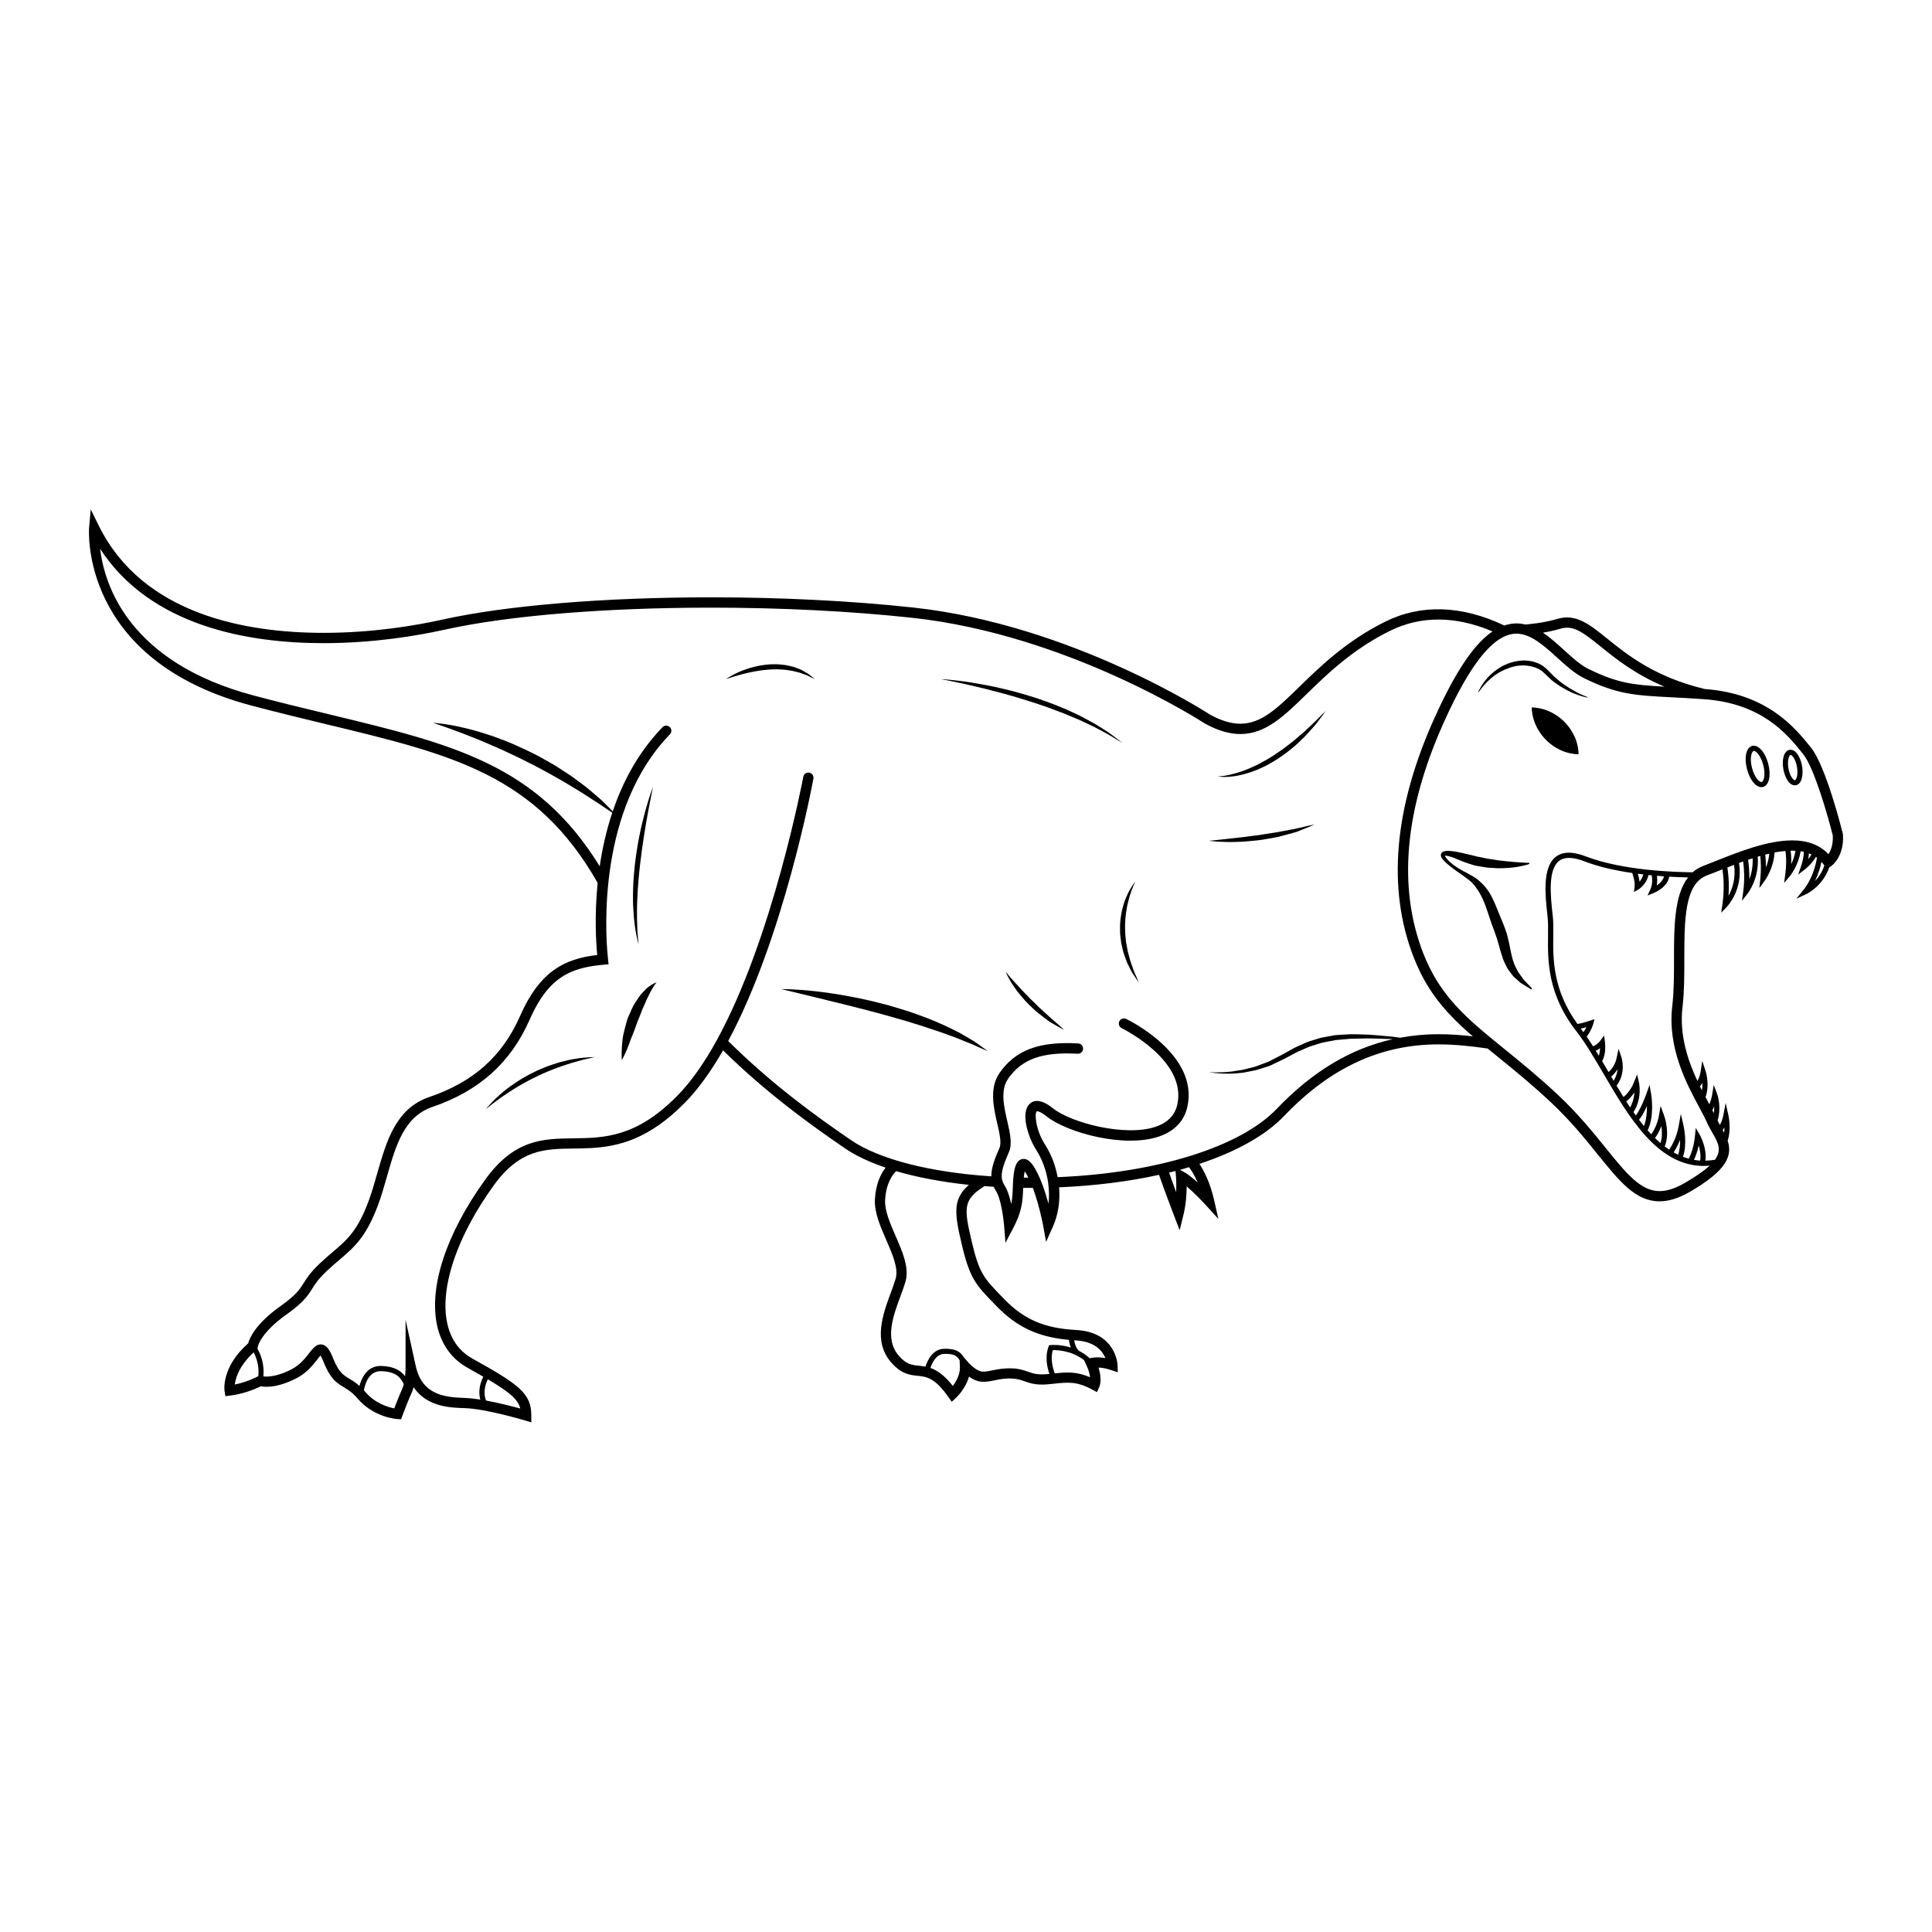 <?xml version="1.0" encoding="UTF-8"?>
<!-- Uploaded to: ICON Repo, www.iconrepo.com, Generator: ICON Repo Mixer Tools -->
<svg fill="#000000" width="800px" height="800px" version="1.1" viewBox="144 144 512 512" xmlns="http://www.w3.org/2000/svg">
 <g>
  <path d="m562.28 342.86c-0.059-0.613-0.215-1.438-0.484-2.324-0.559-1.773-1.691-3.738-3.25-5.273-1.547-1.559-3.512-2.691-5.285-3.238-0.887-0.273-1.715-0.422-2.324-0.488-0.289-0.051-0.57-0.035-0.734-0.047-0.176-0.004-0.277-0.012-0.277-0.012s0.012 0.102 0.02 0.273c0.012 0.172-0.012 0.449 0.039 0.742 0.059 0.613 0.215 1.426 0.492 2.316 0.551 1.77 1.691 3.742 3.238 5.281 1.547 1.566 3.5 2.707 5.273 3.25 0.898 0.273 1.715 0.422 2.332 0.488 0.289 0.051 0.57 0.031 0.734 0.047 0.176 0.004 0.277 0.012 0.277 0.012s-0.012-0.098-0.012-0.273c-0.008-0.184 0.012-0.465-0.039-0.754z"/>
  <path d="m608.35 341.67c-1.594 0.418-2.188 3.078-1.367 6.184 0.734 2.801 2.301 4.75 3.809 4.75 0.137 0 0.289-0.016 0.434-0.055 1.594-0.418 2.188-3.074 1.367-6.176-0.816-3.086-2.664-5.106-4.242-4.703zm2.519 9.562c-0.609 0.16-1.898-1.199-2.57-3.727-0.648-2.481-0.188-4.352 0.492-4.523 0.609 0 1.848 1.336 2.481 3.742 0.652 2.473 0.203 4.352-0.402 4.508z"/>
  <path d="m632.4 365.14-0.039-0.23c-0.188-0.73-4.438-17.855-8.453-22.812l-0.227-0.281c-3.965-4.902-11.324-14.012-27.875-15.215-13.246-3.168-20.547-9.059-25.871-13.355-4.637-3.738-8.293-6.695-13.164-5.246-3.84 1.133-7.723 1.441-8.59 1.496-0.754-0.18-1.535-0.289-2.344-0.289-1.062 0-2.106 0.203-3.168 0.559-11.305-5.375-22.094-5.723-31.594-1.004-10.273 5.106-17.105 11.77-22.609 17.121-5.894 5.758-10.168 9.91-15.754 9.91-2.438 0-5.098-0.801-8.02-2.398-0.352-0.238-36.672-23.875-78.805-28.406-16.34-1.762-34.809-2.691-53.418-2.691-28.363 0-54.305 2.144-71.152 5.891-7.234 1.605-18.582 3.523-31.578 3.523-20.762 0-47.941-4.922-59.547-28.371l-2.144-4.332-0.438 4.816c-0.031 0.348-2.644 35.047 42.953 47.137 7.152 1.895 13.793 3.496 20.219 5.043 33.262 8.012 55.293 13.324 71.602 41.969-0.891 8.918-0.402 16.152-0.109 19.109-0.156 0.02-0.312 0.047-0.469 0.066-0.387 0.051-0.77 0.102-1.145 0.156-0.145 0.016-0.289 0.051-0.43 0.074-0.383 0.066-0.762 0.125-1.133 0.203-0.215 0.051-0.422 0.105-0.641 0.152-0.293 0.074-0.59 0.133-0.871 0.211-0.172 0.039-0.332 0.102-0.508 0.145-0.316 0.098-0.645 0.18-0.953 0.293-0.117 0.035-0.227 0.082-0.344 0.121-0.363 0.125-0.727 0.25-1.074 0.398-0.16 0.07-0.316 0.141-0.473 0.215-0.301 0.125-0.605 0.262-0.902 0.406-0.09 0.047-0.176 0.105-0.266 0.145-0.359 0.188-0.715 0.379-1.059 0.586-0.039 0.031-0.074 0.055-0.117 0.082-0.395 0.242-0.785 0.5-1.164 0.77-0.25 0.176-0.5 0.383-0.742 0.574-0.168 0.137-0.336 0.262-0.5 0.395-0.336 0.293-0.672 0.609-0.996 0.926-0.07 0.07-0.141 0.121-0.207 0.188-0.691 0.695-1.359 1.473-2.012 2.312-0.09 0.121-0.188 0.23-0.277 0.352-0.211 0.277-0.406 0.586-0.609 0.883-0.16 0.227-0.324 0.449-0.484 0.691-0.324 0.504-0.641 1.039-0.957 1.586-0.031 0.051-0.066 0.102-0.09 0.145-0.691 1.219-1.359 2.562-2.004 4.035-4.699 10.699-12.352 17.543-24.082 21.531-8.883 3.027-11.367 11.723-13.766 20.137-0.707 2.469-1.43 5.019-2.309 7.402-2.934 7.926-5.672 10.258-9.473 13.496-1.066 0.91-2.172 1.855-3.394 3.004-2.562 2.41-3.531 3.949-4.383 5.316-1.047 1.664-1.949 3.098-6.133 6.074-6.555 4.66-8.156 8.41-8.543 9.844-7.195 6.367-6.293 12.461-6.246 12.711l0.211 1.301 1.305-0.168c1.441-0.188 2.777-0.492 3.945-0.848 1.941-0.57 3.422-1.25 4.152-1.613 0.367 0.07 0.891 0.125 1.543 0.137h0.02c0.051 0 0.109-0.012 0.172-0.012 0.312 0 0.66-0.02 1.031-0.059 0.105-0.012 0.211-0.031 0.328-0.039 0.211-0.031 0.418-0.059 0.637-0.102 0.141-0.031 0.293-0.059 0.438-0.102 0.301-0.059 0.609-0.137 0.938-0.227 0.277-0.07 0.562-0.156 0.863-0.258 0.188-0.059 0.383-0.125 0.574-0.195 0.301-0.105 0.605-0.238 0.922-0.363 0.18-0.07 0.359-0.137 0.539-0.227 0.508-0.227 1.039-0.473 1.586-0.766 2.301-1.219 3.805-2.934 4.914-4.328 0.16-0.195 0.312-0.395 0.453-0.578 0.266-0.332 0.59-0.754 0.848-1.043 0.039 0.082 0.098 0.156 0.152 0.266 0.172 0.309 0.395 0.785 0.68 1.484 1.02 2.559 2.012 4.004 3.012 4.977 0.223 0.215 0.441 0.402 0.664 0.578 0.223 0.176 0.449 0.332 0.676 0.484 0.332 0.227 0.676 0.434 1.02 0.641 1.094 0.66 2.227 1.34 3.637 2.992 4.246 4.988 10.246 5.41 10.504 5.422l1.008 0.07 0.352-0.953c0.012-0.031 1.176-3.18 2.133-5.371 0.105-0.227 0.207-0.453 0.301-0.66 0.211-0.465 0.387-0.984 0.523-1.527 3.531 5.254 9.812 5.441 13.543 5.551 5.547 0.156 15.801 3.211 15.898 3.238l1.758 0.527v-1.828c0-5.769-3.152-8.156-15.594-15.062-1.305-0.719-2.438-1.613-3.391-2.664-1.586-1.758-2.684-3.965-3.273-6.606-0.395-1.754-0.551-3.656-0.48-5.68 0.246-7.426 3.508-16.496 9.301-25.785 1.055-1.684 2.191-3.375 3.41-5.074 6.961-9.684 13.551-9.766 21.191-9.859 1.566-0.023 3.164-0.047 4.82-0.137 7.148-0.434 15.176-2.316 24.668-11.957 0.414-0.414 0.82-0.852 1.223-1.293 0.07-0.082 0.141-0.156 0.211-0.238 0.363-0.402 0.719-0.816 1.078-1.238 0.039-0.051 0.086-0.102 0.125-0.145 2.676-3.203 5.184-6.938 7.523-11.023 11.504 11.332 23.32 19.844 32.43 26.051 2.801 1.91 6.41 3.594 10.645 5.031-1.199 1.559-2.613 4.246-2.828 8.434-0.176 3.449 1.449 7.18 3.023 10.781 1.605 3.68 3.258 7.488 2.488 10.172-0.328 1.133-0.797 2.41-1.293 3.758-2.121 5.734-4.758 12.867 0.066 18.449 2.711 3.141 5.019 3.375 7.055 3.582 2.316 0.238 4.504 0.465 8.121 5.606l0.906 1.27 1.145-1.055c0.133-0.125 2.516-2.371 3.426-5.606 0.977 0.691 2.215 1.32 3.527 1.359 1.168 0.051 2.191-0.156 3.273-0.383 1.32-0.277 2.684-0.559 4.644-0.465 1.395 0.07 2.273 0.363 3.285 0.719 1.426 0.504 3.047 1.074 6.031 0.816 0.711-0.059 1.359-0.137 1.988-0.195 3.512-0.363 5.824-0.609 9.879 1.566l1.27 0.691 0.609-1.32c0.105-0.215 0.848-1.996-0.188-5.184 0.797 0.02 1.898 0.168 3.254 0.629l1.859 0.621-0.059-1.969c-0.012-0.082-0.422-8.664-10.922-9.238-8.504-0.457-13.895-2.785-19.215-8.281l-0.629-0.656c-4.648-4.793-5.906-6.082-7.891-14.535-2.074-8.871-2.332-11.023 3.379-14.66 0.812 0.059 1.629 0.121 2.445 0.172 0.156 0.352 0.352 0.715 0.578 1.062 1.328 1.996 2.016 7.231 2.168 9.074l0.383 4.715 2.188-4.191c0.422-0.801 0.766-1.562 1.074-2.312 0.898-2.238 1.289-4.383 1.387-7.168v-0.004c0.012-0.316 0.02-0.586 0.039-0.883 0.66 0.012 1.328 0.012 1.988 0.012h0.57c0.02 0.047 0.039 0.098 0.059 0.125 0.07 0.191 0.137 0.379 0.207 0.57 0.051 0.152 0.105 0.309 0.145 0.469 0.07 0.172 0.125 0.348 0.188 0.535 0.07 0.207 0.137 0.406 0.195 0.609 0.082 0.242 0.156 0.48 0.215 0.715 0.07 0.207 0.125 0.402 0.188 0.598 0.039 0.145 0.09 0.297 0.125 0.438 0.051 0.195 0.105 0.395 0.156 0.586 0.039 0.125 0.07 0.258 0.105 0.383 0.07 0.246 0.125 0.488 0.188 0.727 0.02 0.059 0.031 0.117 0.051 0.172 0.082 0.301 0.145 0.594 0.215 0.871 0.012 0.066 0.031 0.121 0.039 0.191 0.059 0.215 0.105 0.434 0.145 0.629 0.02 0.066 0.031 0.125 0.051 0.191 0.051 0.207 0.102 0.402 0.137 0.586 0 0.031 0.012 0.066 0.012 0.098 0.102 0.441 0.168 0.797 0.227 1.055v0.023c0.051 0.246 0.082 0.395 0.082 0.402l0.785 4.316 1.797-4.012c1.387-3.09 1.949-6.672 1.652-10.438 9.547-0.402 18.449-1.547 26.48-3.305 1.477 4.266 3.879 10.543 3.906 10.605l1.559 4.074 1.043-4.238c0.641-2.648 0.805-5.402 0.816-7.375 1.891 1.594 4.027 3.809 4.922 4.785l3.481 3.824-1.145-5.043c-1.094-4.762-2.734-7.828-3.883-9.539 9.77-3.223 17.551-7.547 22.516-12.75 12.152-12.727 25.512-18.914 40.844-18.914 4.656 0 8.828 0.508 13.02 1.094 0.855 0.699 1.715 1.391 2.609 2.121 4.172 3.379 8.898 7.211 14.02 12 5.215 4.875 9.125 9.691 12.555 13.957 5.836 7.211 10.047 12.418 16.375 12.418 2.5 0 5.164-0.848 8.156-2.586 9.766-5.688 11.191-9.551 9.898-13.477 1.004-3.027 0.238-6.602 0.195-6.766l-0.719-3.231-0.621 3.25c-0.215 1.152-0.578 1.984-0.926 2.57-0.207-0.383-0.414-0.766-0.598-1.152 1.113-3.707-0.07-6.914-0.117-7.07l-0.906-2.383-0.402 2.516c-0.168 1.012-0.465 1.906-0.746 2.625-0.082-0.145-0.156-0.293-0.238-0.441-0.258-0.48-0.523-0.969-0.785-1.484 1.18-3.199 0.082-6.699 0.02-6.863l-0.887-2.734-0.434 2.84c-0.168 1.078-0.504 1.895-0.848 2.492-2.551-5.457-4.832-12.234-3.945-19.637 0.473-3.949 0.473-8.379 0.473-12.656 0.012-10.23 0.02-19.902 5.934-22.148 1.023-0.395 2.137-0.832 3.293-1.293 0.289-0.117 0.59-0.238 0.887-0.348 0.266 1.84 0.57 5.266-0.031 9.402l-0.309 2.09 1.465-1.516c0.188-0.195 4.43-4.66 3.25-11.668 0.363-0.137 0.73-0.273 1.102-0.402 0.227 1.648 0.473 4.551 0.031 7.914l-0.344 2.516 1.559-2c0.137-0.172 3.059-4.027 2.621-9.691 0.215-0.066 0.441-0.125 0.672-0.191 0.137 1.344 0.266 3.512 0.02 6l-0.258 2.508 1.484-2.047c0.105-0.145 2.352-3.316 2.527-7.391 0.992-0.188 1.949-0.309 2.891-0.387 0.188 1.148 0.344 3.16-0.039 6.168l-0.309 2.309 1.496-1.785c0.105-0.125 2.293-2.797 2.871-6.625 0.297 0.047 0.578 0.102 0.867 0.16-0.039 0.91-0.207 2.266-0.766 3.871l-0.746 2.16 1.809-1.402c0.102-0.07 1.879-1.484 2.891-3.281 0.102 0.066 0.195 0.137 0.289 0.207-0.309 1.848-1.211 5.602-3.621 8.574l-1.848 2.293 2.676-1.246c0.176-0.09 4.309-2.074 6.031-7.031l0.492-0.336c0.137-0.086 3.535-2.488 3.152-8.422zm-74.863-54.527c3.367-0.996 5.844 0.84 10.688 4.75 4.004 3.246 9.105 7.336 16.879 10.609-8.363-0.457-12.438-0.922-20.133-4.691-2.125-1.039-4.242-2.961-6.484-5.004-1.809-1.648-3.652-3.309-5.598-4.613 1.418-0.234 3.023-0.566 4.648-1.051zm-345.07 198.06-0.172 0.102s-0.047 0.02-0.121 0.07c-0.555 0.289-2.883 1.438-5.941 2.066 0.086-0.699 0.281-1.633 0.734-2.727 0.504-1.219 1.336-2.656 2.672-4.172 0.039-0.051 0.082-0.102 0.121-0.145 0.43-0.484 0.922-0.973 1.461-1.477 0.676 1.273 1.523 3.508 1.246 6.281zm28.387 4.242c-0.141-0.168-0.281-0.316-0.418-0.473 0.328-1.789 1.344-5.066 4.41-5.066h0.102c3.777 0.09 5.152 1.477 6.055 3.438-0.109 0.453-0.238 0.875-0.398 1.219-0.227 0.492-0.473 1.074-0.719 1.664-0.527 1.27-1.059 2.637-1.406 3.543-1.66-0.332-5.07-1.332-7.625-4.324zm41.023 4.356c-2.117-0.57-5.652-1.484-9.078-2.117-0.418-1.113-0.754-3.098 0.473-5.629 5.957 3.523 8.027 5.391 8.605 7.746zm114.63-5.988c-2.301-2.922-4.223-4.16-5.934-4.762 0.488-1.465 1.578-3.699 3.68-3.719 2.383-0.07 3.34 0.414 4.062 1.703l0.07 1.684c0.086 2.07-1.012 3.949-1.879 5.094zm27.008-3.316c-0.516-1.375-1.188-3.848-0.516-6.172 1.25-0.02 5.019 0.117 8.289 2.664l0.641 1.387c0.621 1.328 0.875 2.371 0.945 3.141-3.652-1.562-6.25-1.355-9.359-1.02zm13.434-4.055c-2.371-0.422-3.809-0.059-4.141 0.051-0.926-0.828-1.891-1.465-2.836-1.961-0.828-0.715-1.16-1.863-1.301-2.816 0.145 0.016 0.277 0.023 0.414 0.031 5.117 0.285 7.098 2.836 7.863 4.695zm-38.105-30.27c2.156 9.195 3.773 10.863 8.586 15.82l0.629 0.648c5.391 5.57 11.059 8.242 19.227 8.973 0.07 0.613 0.207 1.328 0.492 2.031-2.84-0.891-5.184-0.676-5.336-0.66l-0.434 0.051-0.137 0.395c-0.992 2.676-0.352 5.5 0.238 7.203-0.266 0.02-0.516 0.051-0.797 0.07-2.402 0.195-3.562-0.195-4.902-0.66-1.062-0.371-2.262-0.797-4.074-0.875-2.293-0.102-3.965 0.246-5.316 0.516-0.953 0.195-1.797 0.371-2.625 0.344-1.379-0.059-3.125-1.691-3.629-2.262l-1.387-1.582c-0.312-0.523-0.676-0.945-1.129-1.281l-0.039-0.039 0.004 0.012c-0.875-0.625-2.082-0.938-3.984-0.902-2.992 0.035-4.402 2.949-4.988 4.727-0.625-0.117-1.219-0.188-1.793-0.246-1.824-0.188-3.266-0.332-5.262-2.644-3.773-4.363-1.543-10.398 0.422-15.723 0.52-1.395 1.004-2.715 1.359-3.949 1.047-3.629-0.812-7.883-2.609-12.012-1.445-3.316-2.938-6.746-2.797-9.551 0.23-4.574 2.07-6.852 2.926-7.68 5.594 1.648 12.117 2.875 19.281 3.637-4.367 3.805-3.812 7.59-1.926 15.641zm16.465-17.555c0.082-0.684 0.156-1.27 0.258-1.676 0.105 0.16 0.238 0.367 0.395 0.625 0.188 0.332 0.371 0.695 0.559 1.062-0.402 0-0.809-0.004-1.211-0.012zm40.387 3.856c-0.629-1.703-1.32-3.578-1.867-5.195 0.559-0.133 1.133-0.277 1.691-0.422l0.125 1.508c0 0.027 0.156 1.781 0.051 4.109zm5.707-2.559c-1.281-1.16-2.637-2.266-3.75-2.863l-0.918-0.504c0.805-0.223 1.582-0.457 2.363-0.695 0.531 0.691 1.418 2 2.305 4.062zm72.934-38.738c-2.902-0.328-5.934-0.574-9.133-0.574-3.481 0-6.856 0.328-10.156 0.934-0.145-0.016-0.277-0.039-0.434-0.059-1.082-0.168-2.312-0.316-3.652-0.406-1.352-0.105-2.797-0.262-4.336-0.352-1.547-0.031-3.18-0.125-4.871-0.102-0.848 0.051-1.715 0.105-2.59 0.156-0.441 0.031-0.875 0.059-1.32 0.086l-1.328 0.238c-0.875 0.168-1.785 0.301-2.664 0.508-0.867 0.277-1.742 0.539-2.621 0.812-0.887 0.238-1.684 0.707-2.539 1.047-0.828 0.367-1.672 0.73-2.418 1.176-1.535 0.848-3.066 1.727-4.535 2.434-0.746 0.344-1.426 0.805-2.188 1.047-0.746 0.281-1.465 0.551-2.176 0.816-0.711 0.309-1.426 0.441-2.125 0.625-0.691 0.168-1.359 0.352-2.004 0.492-0.648 0.102-1.281 0.191-1.879 0.289-0.598 0.121-1.168 0.191-1.703 0.223-1.082 0.105-2.035 0.168-2.816 0.145-1.566 0.035-2.449-0.07-2.449-0.07s0.207 0.055 0.629 0.121c0.422 0.055 1.023 0.176 1.809 0.211 0.785 0.086 1.742 0.102 2.84 0.09 1.102 0.051 2.332-0.145 3.688-0.25 0.672-0.105 1.359-0.266 2.074-0.398 0.719-0.152 1.477-0.258 2.211-0.523 0.746-0.238 1.516-0.48 2.293-0.73 0.805-0.203 1.516-0.676 2.312-1.008 1.566-0.73 3.066-1.5 4.625-2.359 0.766-0.449 1.566-0.77 2.371-1.117 0.805-0.316 1.566-0.762 2.418-0.977l2.508-0.789c0.836-0.211 1.691-0.336 2.551-0.508l1.27-0.242c0.414-0.039 0.848-0.082 1.27-0.117 0.848-0.07 1.684-0.145 2.508-0.223 1.672-0.035 3.273-0.074 4.801-0.105 1.535 0.012 2.984 0.086 4.316 0.121 0.785 0.016 1.527 0.047 2.231 0.082-11.199 2.488-21.332 8.586-30.758 18.453-9.684 10.148-31.871 17.043-58.086 18.117-0.559-3.062-1.672-6.039-3.316-8.59-2.527-3.906-2.863-8.398-2.207-8.867 0.012 0 0.68-0.176 2.59 1.344 5.391 4.316 20.676 8.531 29.93 5.301 3.984-1.391 6.535-4.082 7.371-7.758 3.168-13.863-15.402-22.98-16.199-23.363-0.672-0.328-1.484-0.039-1.82 0.641-0.324 0.68-0.039 1.496 0.648 1.82 0.168 0.086 17.398 8.531 14.711 20.285-0.629 2.766-2.519 4.715-5.606 5.793-8.031 2.801-22.504-0.977-27.336-4.848-3.285-2.629-5.141-2.125-6.121-1.238-2.539 2.293-0.578 8.77 1.742 12.363 1.387 2.144 2.519 5.031 3.043 8.184l0.059 0.453c0.012 0.09 0.02 0.176 0.031 0.262 0.102 0.785 0.156 1.566 0.176 2.332 0.012 0.117 0.012 0.246 0.012 0.371 0 0.367 0 0.734-0.02 1.102-0.012 0.207-0.02 0.422-0.039 0.637-0.031 0.273-0.039 0.539-0.07 0.812-0.258-0.934-0.551-1.93-0.875-2.938-0.012-0.02-0.012-0.039-0.02-0.055-0.332-1.047-0.711-2.102-1.133-3.125l-0.316-0.777h-0.012c-0.383-0.863-0.785-1.684-1.219-2.43-0.465-0.797-1.703-2.922-3.465-2.481-1.395 0.352-1.988 1.898-2.273 4.867v-0.008l-0.082 1.301c0 0.121-0.012 0.242-0.02 0.363v0.105c-0.039 0.629-0.059 1.254-0.082 1.797-0.051 1.34-0.176 2.469-0.371 3.488-0.402-1.855-0.992-3.773-1.82-5.023-0.125-0.188-0.227-0.398-0.316-0.598-0.09-0.191-0.156-0.395-0.215-0.625l-0.121-0.43c-0.289-1.738 0.441-3.883 1.848-7.098 0.961-2.18 0.289-5.117-0.434-8.223-0.887-3.859-1.891-8.227 0.246-11.262 3.672-5.211 9.004-7.098 18.418-6.59 0.73 0.047 1.395-0.527 1.426-1.285 0.051-0.75-0.523-1.395-1.281-1.441-10.352-0.59-16.57 1.734-20.801 7.742-2.836 4.035-1.633 9.25-0.672 13.445 0.621 2.648 1.188 5.148 0.598 6.508-1.219 2.769-2.188 5.231-2.156 7.523-16.27-1.066-29.75-4.527-37.152-9.578-9.148-6.238-21.07-14.852-32.586-26.293 14.637-27.223 22.203-67.434 22.586-69.52 0.137-0.734-0.352-1.449-1.098-1.594-0.746-0.137-1.449 0.352-1.582 1.098-0.102 0.516-8.07 42.91-23.039 70.008-0.324 0.59-0.645 1.164-0.973 1.727-0.105 0.188-0.215 0.371-0.328 0.559-0.297 0.504-0.59 0.992-0.887 1.477-0.102 0.16-0.203 0.316-0.301 0.488-0.801 1.285-1.605 2.504-2.418 3.664-0.059 0.082-0.121 0.172-0.188 0.258-0.828 1.16-1.664 2.258-2.492 3.269-0.082 0.102-0.156 0.188-0.23 0.273-0.332 0.402-0.664 0.797-1.004 1.168-0.105 0.117-0.207 0.23-0.312 0.344-0.406 0.457-0.816 0.891-1.223 1.309-10.891 11.055-19.371 11.168-27.574 11.27-8.02 0.105-15.602 0.203-23.371 11.004-10.344 14.379-14.965 28.492-12.676 38.723 1.109 4.938 3.875 8.762 8.004 11.055 1.57 0.875 2.957 1.664 4.207 2.383-1.258 2.519-1.176 4.637-0.797 6.062-1.461-0.227-2.856-0.383-4.074-0.422-5.688-0.168-11.375-0.953-13.027-8.484l-2.699-12.254v12.543c0 0.402-0.02 1.082-0.086 1.859-0.02 0.188-0.039 0.383-0.059 0.578-1.129-1.516-2.949-2.637-6.375-2.727-3.387-0.051-5.039 2.766-5.699 5.297-1.039-0.926-1.949-1.477-2.731-1.949-1.605-0.973-2.769-1.672-4.242-5.356-0.402-1.004-0.84-1.988-1.414-2.684-0.098-0.105-0.18-0.23-0.281-0.316-0.039-0.047-0.09-0.074-0.137-0.109-0.098-0.086-0.195-0.172-0.297-0.238-0.066-0.039-0.125-0.07-0.195-0.102-0.098-0.051-0.188-0.098-0.289-0.133-0.074-0.02-0.152-0.035-0.227-0.059-0.055-0.012-0.105-0.031-0.168-0.047-0.059-0.004-0.117 0-0.172 0-0.039-0.004-0.074-0.016-0.117-0.016-0.031 0-0.066 0.004-0.102 0.012-0.086 0-0.172 0.012-0.25 0.023-0.07 0.012-0.141 0.023-0.211 0.051-0.07 0.016-0.141 0.035-0.211 0.066-0.09 0.035-0.172 0.082-0.25 0.117-0.047 0.023-0.09 0.051-0.141 0.082-0.105 0.066-0.211 0.137-0.312 0.223-0.02 0.016-0.047 0.031-0.07 0.055-0.121 0.102-0.242 0.207-0.363 0.324 0 0-0.004 0.016-0.012 0.016-0.383 0.387-0.746 0.848-1.152 1.367-0.789 1.023-1.727 2.223-3.043 3.238-0.438 0.332-0.918 0.648-1.445 0.938-0.363 0.188-0.711 0.352-1.047 0.523-0.137 0.059-0.277 0.117-0.418 0.176-0.18 0.09-0.363 0.168-0.539 0.238-0.172 0.07-0.332 0.137-0.5 0.195-0.121 0.039-0.242 0.09-0.359 0.125-0.188 0.07-0.371 0.125-0.551 0.176-0.059 0.031-0.109 0.039-0.172 0.059-0.938 0.277-1.734 0.422-2.379 0.484h-0.012c-0.168 0.02-0.316 0.031-0.465 0.031h-0.02c-0.141 0.012-0.277 0.012-0.398 0.012-0.137 0-0.266-0.012-0.383-0.012-0.055-0.012-0.105-0.012-0.16-0.012-0.086-0.012-0.16-0.031-0.23-0.031 0.332-3.336-0.766-5.934-1.559-7.324l0.004-0.004 0.082-0.504c0-0.035 0.621-3.606 7.531-8.52 4.625-3.293 5.715-5.023 6.863-6.856 0.805-1.281 1.637-2.606 3.941-4.769 1.176-1.109 2.254-2.019 3.293-2.91 3.961-3.375 7.09-6.031 10.27-14.625 0.918-2.481 1.656-5.078 2.371-7.594 2.309-8.098 4.492-15.738 12.02-18.309 12.34-4.195 20.742-11.73 25.703-23.02 0.926-2.109 1.891-3.918 2.883-5.473 4.332-6.699 9.473-8.52 16.68-9.176l0.352-0.035 1.062-0.102-0.152-1.129v-0.277c0-0.012-0.02-0.145-0.047-0.363 0-0.031-0.004-0.051-0.004-0.086-0.004-0.051-0.016-0.121-0.02-0.18-0.012-0.121-0.023-0.246-0.039-0.414v-0.012c-0.594-6.231-2.629-38.742 16.5-58.461 0.523-0.543 0.516-1.41-0.023-1.93-0.543-0.523-1.406-0.516-1.93 0.031-6.402 6.606-10.543 14.453-13.199 22.305-0.172-0.18-0.344-0.359-0.551-0.57-0.539-0.535-1.195-1.188-1.941-1.934-0.754-0.746-1.676-1.508-2.672-2.348-0.992-0.852-2.066-1.777-3.289-2.637-1.215-0.871-2.438-1.883-3.836-2.731-1.387-0.855-2.754-1.863-4.273-2.672-1.5-0.828-2.992-1.734-4.566-2.488-1.566-0.77-3.133-1.531-4.711-2.203-1.559-0.727-3.148-1.289-4.676-1.875-1.523-0.598-3.043-1.031-4.465-1.496-1.441-0.414-2.793-0.816-4.07-1.094-5.074-1.254-8.566-1.414-8.566-1.414s3.305 1.062 8.105 2.906c1.203 0.438 2.481 1.008 3.856 1.523 1.352 0.578 2.785 1.16 4.246 1.809 1.473 0.637 2.969 1.324 4.484 2.039 1.531 0.684 3.047 1.457 4.566 2.238 1.547 0.719 3.019 1.57 4.504 2.352s2.902 1.629 4.297 2.41c1.402 0.777 2.684 1.637 3.961 2.371 1.266 0.75 2.418 1.516 3.5 2.215 1.066 0.711 2.098 1.305 2.953 1.91 0.867 0.59 1.621 1.102 2.242 1.531 0.293 0.195 0.543 0.367 0.781 0.52-1.605 4.832-2.66 9.656-3.324 14.184-16.68-26.984-38.758-32.32-71.504-40.211-6.41-1.543-13.035-3.141-20.164-5.027-33.035-8.762-39.559-29.137-40.738-38.898 13.348 20.523 39.18 25.02 59.219 25.016 13.246 0 24.801-1.953 32.168-3.586 16.668-3.703 42.387-5.824 70.562-5.824 18.512 0 36.879 0.922 53.121 2.672 41.449 4.453 77.25 27.738 77.688 28.027 3.426 1.879 6.516 2.793 9.426 2.793 6.699 0 11.543-4.715 17.664-10.688 5.359-5.219 12.027-11.719 21.926-16.629 8.207-4.074 17.418-4.035 27.234 0.125-4.488 3.047-8.992 9.457-13.887 19.723-0.082 0.172-0.156 0.336-0.238 0.508-0.441 0.934-0.887 1.883-1.328 2.871-10.664 23.723-12.504 44.969-5.492 63.113 0.266 0.68 0.539 1.34 0.816 1.984 0.125 0.277 0.246 0.543 0.371 0.812 0.145 0.332 0.309 0.664 0.453 0.988 0.176 0.352 0.344 0.707 0.527 1.055 0.082 0.156 0.168 0.316 0.246 0.469 3.129 5.926 7.094 10.273 11.926 14.574 0.102 0.082 0.195 0.168 0.297 0.258 0.324 0.293 0.66 0.578 0.992 0.871 0.055 0.012 0.094 0.047 0.125 0.078zm66.656 24.141c0 0.449-0.031 0.91-0.09 1.387-0.125-0.23-0.246-0.469-0.371-0.699 0.145-0.191 0.301-0.418 0.461-0.688zm-2.719-5.594c0.02 0.539 0 1.152-0.082 1.789-0.125-0.25-0.258-0.5-0.395-0.762 0.152-0.297 0.309-0.633 0.477-1.027zm-3.141-6.242c0.031 0.625 0.012 1.32-0.105 2.016-0.176-0.336-0.344-0.684-0.523-1.043 0.207-0.27 0.414-0.582 0.629-0.973zm-7.504-32.746c0 4.195-0.012 8.535-0.453 12.332-1.34 11.156 3.789 20.688 7.184 26.992 0.816 1.543 1.527 2.863 2.004 3.949 0.453 1.012 0.984 1.93 1.484 2.812 1.426 2.465 2.539 4.418 0.629 7.055-0.867 0.145-1.703 0.238-2.527 0.25 0.434-3.461-1.414-6.711-1.496-6.852l-1.062-1.84-0.207 2.109c-0.309 3.152-1.211 5.215-1.641 6.051-0.523-0.141-1.043-0.309-1.547-0.5 1.219-3.449 0.227-7.906 0.188-8.105l-0.746-3.269-0.59 3.301c-0.539 3.004-1.859 5.234-2.5 6.184-0.402-0.266-0.797-0.539-1.188-0.84 1.508-3.652-0.125-8.152-0.207-8.352l-0.887-2.402-0.422 2.523c-0.395 2.336-1.438 4.133-2.035 5.012-0.324-0.336-0.641-0.691-0.961-1.055 1.867-3.871 0.973-9.27 0.938-9.508l-0.434-2.523-0.875 2.414c-1.188 3.258-2.195 4.918-2.754 5.68-0.207-0.297-0.422-0.59-0.629-0.891 2.371-3.715 1.484-7.691 1.445-7.863l-0.492-2.137-0.805 2.035c-0.805 2.062-2.074 3.356-2.785 3.969-0.629-0.992-1.238-2.004-1.848-3.023 2.578-3.422 1.367-7.231 1.32-7.394l-0.785-2.371-0.527 2.438c-0.402 1.906-1.465 3.125-2.125 3.727-0.039-0.082-0.09-0.156-0.137-0.227-0.527-0.918-1.055-1.805-1.578-2.68 1.16-1.898 0.766-4.973 0.746-5.117l-0.215-1.672-1.004 1.367c-0.68 0.906-1.457 1.316-1.93 1.496-0.559-0.887-1.125-1.75-1.684-2.559 1.301-1.715 1.734-3.352 1.754-3.43l0.309-1.199-1.188 0.395c-1.754 0.586-2.816 0.797-3.316 0.887-6.574-9.09-6.492-17.301-6.414-23.355 0.02-1.793 0.039-3.492-0.105-4.973l-0.117-1.047c-0.492-4.606-1.238-11.559 1.773-13.859 1.406-1.09 3.641-1.047 6.629 0.102 3.879 1.496 8.402 2.481 12.75 3.113 0.246 0.715 0.777 2.414 0.621 3.672l-0.168 1.359 1.188-0.68c0.09-0.055 2.106-1.27 2.656-3.812 0.297 0.031 0.578 0.055 0.867 0.082 0.125 0.75 0.277 2.344-0.395 3.789l-0.719 1.543 1.582-0.625c0.168-0.066 3.769-1.531 4.152-4.352 1.988 0.109 3.699 0.172 4.996 0.195-3.691 4.738-3.719 13.309-3.719 21.68zm6.938 53.367c-0.559-0.035-1.113-0.105-1.652-0.203 0.371-0.77 0.887-2.031 1.258-3.793 0.352 1.117 0.598 2.559 0.395 3.996zm-5.848-1.547c-0.402-0.191-0.805-0.406-1.199-0.629 0.441-0.664 1.125-1.793 1.715-3.305 0.023 1.258-0.082 2.684-0.516 3.934zm-4.672-3.102c-0.504-0.414-0.973-0.855-1.457-1.32 0.434-0.598 1.125-1.691 1.684-3.176 0.203 1.344 0.266 3.012-0.227 4.496zm-4.379-4.519c-0.441-0.527-0.875-1.082-1.309-1.648 0.465-0.543 1.188-1.621 2.098-3.656 0.027 1.598-0.121 3.598-0.789 5.305zm-4.688-6.492c0.527-0.441 1.367-1.23 2.156-2.418-0.059 1.148-0.363 2.574-1.125 3.981-0.34-0.52-0.684-1.039-1.031-1.562zm-4-6.59c0.441-0.379 1.102-1.023 1.684-1.969-0.082 0.934-0.363 2.004-1.031 3.074-0.223-0.371-0.441-0.734-0.652-1.105zm-3.277-5.535c-0.266-0.453-0.539-0.891-0.805-1.328 0.332-0.145 0.719-0.363 1.133-0.676-0.023 0.648-0.125 1.371-0.328 2.004zm-4.074-6.25c-0.238-0.316-0.473-0.645-0.719-0.945 0.402-0.09 0.887-0.203 1.508-0.383-0.188 0.391-0.453 0.855-0.789 1.328zm14.414-41.988c0.484 0.059 0.961 0.125 1.438 0.176-0.207 0.828-0.598 1.461-0.984 1.91-0.098-0.766-0.285-1.504-0.453-2.086zm5.059 0.547c0.641 0.055 1.258 0.102 1.859 0.141-0.195 1.047-1.094 1.875-1.91 2.414 0.188-1 0.129-1.914 0.051-2.555zm18.969 5.301c0.238-3.356-0.059-6.019-0.309-7.508 0.578-0.227 1.18-0.453 1.773-0.684 0.535 3.594-0.477 6.426-1.465 8.191zm5.523-4.34c0.039-2.238-0.156-4.055-0.324-5.203 0.395-0.133 0.797-0.262 1.188-0.387 0.117 2.219-0.328 4.148-0.863 5.59zm4.406-3.188c-0.012-1.395-0.102-2.559-0.188-3.387 0.352-0.098 0.711-0.16 1.062-0.242-0.117 1.359-0.469 2.609-0.875 3.629zm6.691-0.859c0.059-1.547-0.039-2.707-0.168-3.547 0.137 0 0.289-0.023 0.422-0.023 0.309 0 0.59 0.023 0.867 0.039-0.215 1.355-0.656 2.57-1.121 3.531zm4.5-1.34c0.105-0.57 0.156-1.066 0.188-1.508 0.238 0.082 0.465 0.168 0.68 0.266-0.246 0.441-0.547 0.867-0.867 1.242zm1.797 5.824c0.926-1.898 1.438-3.738 1.715-5.094 0.227 0.258 0.453 0.527 0.66 0.828l0.105 0.16c-0.602 1.754-1.531 3.125-2.481 4.106zm3.562-7.129c-2.262-2.422-5.492-3.652-9.602-3.652-6.555 0-14.219 3.055-20.379 5.508-1.152 0.457-2.242 0.898-3.254 1.285-1.062 0.402-1.961 0.969-2.746 1.656-4.316-0.02-18.469-0.418-28.301-4.203-3.465-1.34-6.133-1.309-7.949 0.086-3.613 2.766-2.816 10.188-2.281 15.094l0.105 1.039c0.145 1.406 0.117 2.988 0.102 4.82-0.082 6.516-0.188 15.445 7.559 25.371 2.383 3.059 4.707 7.019 7.164 11.211 6.742 11.516 14.297 24.406 26.531 24.406 0.523 0 1.062-0.051 1.594-0.102-1.395 1.305-3.465 2.785-6.523 4.559-2.559 1.492-4.769 2.215-6.781 2.215-5.019 0-8.898-4.785-14.246-11.418-3.492-4.316-7.457-9.219-12.812-14.223-5.203-4.863-9.969-8.715-14.172-12.125-1.074-0.867-2.106-1.707-3.109-2.539-0.289-0.227-0.57-0.465-0.848-0.699-0.266-0.215-0.527-0.438-0.785-0.656-0.266-0.215-0.523-0.434-0.777-0.656-0.277-0.223-0.527-0.449-0.785-0.672-0.258-0.223-0.516-0.43-0.754-0.648-0.215-0.195-0.441-0.395-0.66-0.59-0.277-0.246-0.559-0.5-0.836-0.746-0.07-0.055-0.117-0.109-0.188-0.172-3.5-3.215-6.586-6.606-9.148-10.793-0.02-0.039-0.039-0.082-0.07-0.109-0.289-0.488-0.578-0.988-0.867-1.5-0.059-0.109-0.117-0.223-0.168-0.328-0.246-0.453-0.492-0.918-0.73-1.387-0.117-0.238-0.238-0.488-0.344-0.734-0.168-0.367-0.352-0.73-0.516-1.109-0.289-0.645-0.559-1.309-0.828-1.996-6.75-17.445-4.922-37.973 5.43-61.012 0.414-0.934 0.828-1.828 1.238-2.707 0.117-0.246 0.238-0.48 0.344-0.719 0.309-0.629 0.609-1.254 0.906-1.855 0.117-0.242 0.246-0.48 0.352-0.715 0.309-0.609 0.609-1.195 0.918-1.77 0.102-0.188 0.195-0.379 0.297-0.559 0.352-0.645 0.699-1.273 1.031-1.879 0.051-0.09 0.105-0.188 0.156-0.273 1.652-2.902 3.266-5.316 4.84-7.25 0.031-0.035 0.051-0.07 0.082-0.105 0.363-0.449 0.734-0.867 1.094-1.266 0.031-0.023 0.059-0.059 0.09-0.09 1.16-1.254 2.301-2.238 3.414-2.957 0.059-0.031 0.105-0.059 0.168-0.098 0.297-0.188 0.598-0.352 0.898-0.504 0.09-0.047 0.188-0.09 0.289-0.137 1.074-0.488 2.125-0.742 3.16-0.742 3.809 0 7.371 3.234 10.809 6.363 2.293 2.082 4.656 4.227 7.125 5.438 8.828 4.316 13.359 4.555 23.332 5.074 2.414 0.125 5.152 0.266 8.375 0.492 15.469 1.074 22.121 9.305 26.098 14.223l0.227 0.281c2.992 3.688 6.672 16.742 7.891 21.625 0.113 2.481-0.566 4.059-1.156 4.949z"/>
  <path d="m618.52 342.7c-0.09 0-0.176 0.004-0.266 0.02-0.441 0.074-1.238 0.43-1.613 1.906-0.227 0.906-0.238 2.051-0.031 3.223 0.363 2.055 1.465 4.266 3.031 4.266 0.102 0 0.176-0.004 0.266-0.02 1.621-0.289 2.055-2.793 1.652-5.129-0.375-2.055-1.473-4.266-3.039-4.266zm1.152 8.059-0.031 0.004c-0.383 0-1.32-1.082-1.691-3.148-0.168-0.969-0.156-1.93 0.02-2.644 0.137-0.578 0.371-0.871 0.551-0.902 0.395 0 1.328 1.09 1.691 3.148 0.383 2.195-0.203 3.477-0.539 3.543z"/>
  <path d="m547.14 402.71c-0.156-0.223-0.324-0.438-0.492-0.676-0.176-0.227-0.352-0.457-0.473-0.734-0.266-0.543-0.578-1.098-0.848-1.707-0.188-0.648-0.473-1.27-0.629-2.012-0.168-0.742-0.363-1.477-0.516-2.332-0.07-0.418-0.156-0.84-0.246-1.273-0.105-0.457-0.215-0.926-0.332-1.395-0.195-0.992-0.523-1.812-0.836-2.731-0.383-1.031-0.699-1.805-1.102-2.734-0.754-1.82-1.457-3.758-2.481-5.719-1.031-1.969-2.644-3.723-4.555-4.992l-1.387-0.781c-0.246-0.137-0.422-0.246-0.734-0.398l-0.691-0.352c-0.918-0.484-1.797-1.039-2.621-1.656-0.797-0.621-1.602-1.293-2.098-2.07-0.09-0.137-0.145-0.277-0.176-0.383h0.012c0.266-0.023 0.754 0.059 1.188 0.188 0.898 0.246 1.773 0.629 2.621 0.988 0.848 0.387 1.809 0.691 2.684 0.992 0.441 0.156 0.898 0.277 1.328 0.414 0.453 0.086 0.898 0.18 1.34 0.246 0.867 0.125 1.691 0.324 2.519 0.367 0.816 0.051 1.594 0.098 2.332 0.137 0.746 0.031 1.457-0.031 2.106-0.051 0.672-0.012 1.281-0.074 1.84-0.152 0.57-0.074 1.094-0.117 1.547-0.223 1.879-0.324 2.891-0.73 2.891-0.73l-0.039-0.266s-1.082-0.035-2.91-0.156c-0.918-0.086-2.023-0.137-3.285-0.289-0.621-0.07-1.281-0.145-1.988-0.223-0.699-0.109-1.426-0.223-2.195-0.344-0.766-0.07-1.535-0.309-2.352-0.457-0.402-0.09-0.816-0.156-1.238-0.227-0.414-0.109-0.828-0.242-1.25-0.332-0.867-0.223-1.715-0.371-2.676-0.621-0.961-0.215-1.961-0.418-3.012-0.508-0.551-0.031-1.074-0.105-1.797 0.121-0.168 0.066-0.402 0.18-0.578 0.422-0.176 0.25-0.195 0.574-0.145 0.777 0.09 0.418 0.277 0.648 0.465 0.883 0.73 0.871 1.535 1.512 2.371 2.168 0.848 0.645 1.715 1.27 2.602 1.867l0.66 0.453c0.156 0.105 0.402 0.312 0.598 0.457l1.25 0.977c1.395 1.379 2.418 3.039 3.231 4.816 0.766 1.797 1.367 3.758 2.004 5.652 0.168 0.469 0.316 0.953 0.504 1.41l0.266 0.695 0.105 0.273 0.117 0.336c0.289 0.891 0.672 1.797 0.867 2.594 0.117 0.406 0.246 0.812 0.352 1.203 0.117 0.43 0.238 0.848 0.344 1.266 0.227 0.816 0.527 1.656 0.785 2.438 0.289 0.785 0.719 1.523 1.055 2.211 0.383 0.676 0.887 1.246 1.289 1.797 0.395 0.57 0.938 0.934 1.359 1.344 0.441 0.371 0.797 0.785 1.23 1.012 1.621 1.02 2.551 1.535 2.551 1.535l0.156-0.227s-0.719-0.805-1.98-2.109c-0.336-0.32-0.578-0.77-0.906-1.18zm-20.234-32.039v0z"/>
  <path d="m559.83 326.3c-0.699-0.438-1.426-0.957-2.188-1.512-0.711-0.621-1.535-1.184-2.223-1.953-0.73-0.711-1.438-1.543-2.312-2.191-0.875-0.707-1.949-1.074-3.023-1.379-1.094-0.191-2.211-0.316-3.305-0.16-1.094 0.086-2.137 0.387-3.109 0.734-0.484 0.188-0.945 0.418-1.406 0.621-0.434 0.25-0.848 0.5-1.258 0.742-0.777 0.551-1.496 1.098-2.074 1.684-0.621 0.559-1.082 1.176-1.516 1.688-0.371 0.559-0.734 1.027-0.961 1.449-0.473 0.848-0.73 1.336-0.73 1.336l0.125 0.059s0.352-0.438 0.906-1.203c0.289-0.383 0.699-0.797 1.125-1.285 0.215-0.242 0.492-0.457 0.754-0.707 0.266-0.242 0.523-0.52 0.848-0.75 0.598-0.516 1.32-0.973 2.086-1.422 0.395-0.195 0.797-0.395 1.211-0.59 0.453-0.141 0.855-0.359 1.309-0.508 0.906-0.289 1.848-0.535 2.828-0.578 0.973-0.105 1.949 0.039 2.883 0.223 0.441 0.152 0.938 0.207 1.34 0.422l0.648 0.281 0.523 0.336 0.277 0.16 0.297 0.273 0.59 0.539c0.383 0.363 0.754 0.727 1.125 1.078 0.746 0.801 1.664 1.328 2.438 1.91 0.836 0.52 1.621 0.996 2.383 1.391 0.754 0.387 1.445 0.727 2.106 0.938 0.641 0.25 1.199 0.438 1.672 0.578 0.465 0.16 0.855 0.215 1.113 0.289 0.258 0.051 0.395 0.082 0.395 0.082l0.039-0.125s-0.523-0.176-1.387-0.57c-0.902-0.387-2.121-1.023-3.527-1.879z"/>
  <path d="m401.4 419.52c-0.945-0.562-2.019-1.199-3.215-1.867-2.414-1.254-5.297-2.613-8.473-3.844-1.586-0.609-3.238-1.211-4.934-1.785-1.707-0.523-3.438-1.062-5.18-1.57-1.758-0.438-3.5-0.934-5.238-1.316-1.734-0.414-3.457-0.75-5.125-1.066-1.664-0.336-3.281-0.574-4.816-0.812-1.531-0.258-2.996-0.402-4.344-0.57-5.387-0.609-9.02-0.578-9.02-0.578s3.5 0.852 8.75 2.121c2.609 0.641 5.652 1.387 8.918 2.191 1.621 0.414 3.301 0.84 5.004 1.281 1.707 0.406 3.422 0.926 5.141 1.379 1.715 0.488 3.43 0.977 5.117 1.457 1.664 0.555 3.336 0.992 4.918 1.527 1.566 0.562 3.129 1.02 4.566 1.531 1.438 0.523 2.801 1.023 4.062 1.48 1.223 0.523 2.367 0.969 3.387 1.371 1.031 0.379 1.867 0.828 2.594 1.133 1.438 0.645 2.277 0.992 2.277 0.992s-0.711-0.539-2.004-1.465c-0.656-0.434-1.414-1.062-2.387-1.59z"/>
  <path d="m444.74 401.94c-0.238-0.48-0.395-1.062-0.621-1.668-0.195-0.621-0.492-1.266-0.672-1.984-0.188-0.715-0.395-1.465-0.598-2.246-0.137-0.785-0.297-1.605-0.441-2.434-0.07-0.836-0.207-1.684-0.215-2.539-0.012-0.848-0.09-1.703-0.012-2.543 0.02-0.418 0.039-0.836 0.07-1.25 0.051-0.406 0.09-0.816 0.145-1.215 0.082-0.801 0.258-1.559 0.383-2.281 0.195-0.711 0.316-1.41 0.516-2.023 0.363-1.25 0.746-2.262 1.055-2.969 0.297-0.707 0.504-1.098 0.504-1.098s-0.309 0.328-0.734 0.973c-0.414 0.648-1.031 1.594-1.535 2.836-0.297 0.598-0.523 1.289-0.777 2.023-0.188 0.742-0.473 1.516-0.59 2.352-0.156 0.828-0.297 1.688-0.344 2.574-0.102 0.883-0.031 1.785-0.039 2.684 0.039 0.902 0.195 1.793 0.289 2.676 0.156 0.867 0.395 1.715 0.57 2.527 0.258 0.801 0.551 1.559 0.816 2.281 0.238 0.73 0.621 1.355 0.906 1.961 0.297 0.598 0.559 1.152 0.887 1.586 0.297 0.449 0.559 0.84 0.777 1.164 0.422 0.645 0.691 0.992 0.691 0.992s-0.156-0.418-0.465-1.125c-0.164-0.34-0.352-0.762-0.566-1.254z"/>
  <path d="m425.29 416.26c-0.465-0.398-1.082-0.992-1.867-1.652-0.383-0.332-0.836-0.66-1.25-1.078-0.434-0.402-0.867-0.832-1.352-1.254-0.473-0.422-0.953-0.863-1.457-1.309-0.473-0.473-0.953-0.953-1.426-1.43-0.492-0.469-1.012-0.906-1.445-1.414-0.453-0.488-0.926-0.945-1.359-1.406-0.465-0.453-0.855-0.918-1.25-1.352-0.402-0.434-0.777-0.84-1.125-1.215-0.66-0.777-1.27-1.391-1.621-1.867-0.395-0.469-0.621-0.73-0.621-0.73s0.117 0.328 0.395 0.867c0.266 0.543 0.68 1.316 1.219 2.207 0.289 0.441 0.609 0.898 0.953 1.379 0.352 0.484 0.699 1.012 1.145 1.496 0.422 0.492 0.848 1.012 1.301 1.527 0.441 0.527 0.961 0.988 1.445 1.484 0.504 0.48 1.012 0.957 1.508 1.43 0.516 0.453 1.062 0.848 1.566 1.25 0.516 0.402 1.023 0.777 1.496 1.137 0.465 0.371 0.961 0.637 1.406 0.91 0.898 0.539 1.664 0.941 2.188 1.238 0.527 0.293 0.848 0.438 0.848 0.438-0.004 0.004-0.258-0.254-0.695-0.656z"/>
  <path d="m312.05 387.79c0.109 0.996 0.238 1.898 0.352 2.707 0.109 0.805 0.297 1.484 0.402 2.055 0.258 1.133 0.402 1.777 0.402 1.777s-0.051-0.656-0.137-1.82c-0.039-0.574-0.141-1.27-0.16-2.074-0.016-0.801-0.035-1.715-0.09-2.695-0.039-0.984 0-2.055 0-3.184-0.016-1.133 0.109-2.316 0.137-3.551 0.02-1.234 0.195-2.504 0.258-3.793 0.09-1.289 0.262-2.602 0.387-3.906 0.156-1.305 0.309-2.609 0.488-3.894 0.207-1.273 0.336-2.543 0.555-3.762 0.383-2.438 0.762-4.715 1.137-6.66 0.387-1.941 0.664-3.57 0.922-4.699 0.238-1.137 0.367-1.789 0.367-1.789s-0.984 2.473-2.035 6.312c-0.5 1.93-1.109 4.18-1.578 6.629-0.504 2.438-0.887 5.074-1.219 7.715-0.109 1.328-0.266 2.656-0.344 3.961-0.066 1.316-0.156 2.602-0.145 3.856 0.004 1.25-0.023 2.453 0.07 3.606 0.09 1.129 0.117 2.211 0.23 3.211z"/>
  <path d="m298.61 424.3c-0.629 0.039-1.32 0.172-2.082 0.289-0.762 0.125-1.594 0.246-2.445 0.488-0.852 0.227-1.777 0.387-2.684 0.719s-1.883 0.574-2.812 0.984c-0.934 0.398-1.906 0.75-2.82 1.223-1.863 0.891-3.656 1.918-5.254 2.996-0.816 0.523-1.551 1.102-2.262 1.621-0.691 0.555-1.344 1.066-1.91 1.594-1.164 1.008-2.023 1.977-2.637 2.625-0.594 0.676-0.898 1.09-0.898 1.09s0.387-0.332 1.078-0.898c0.691-0.562 1.699-1.328 2.938-2.203 1.234-0.883 2.711-1.848 4.328-2.82 0.812-0.484 1.652-0.969 2.523-1.426 0.863-0.488 1.762-0.926 2.676-1.355 0.887-0.469 1.824-0.832 2.727-1.234 0.906-0.398 1.828-0.715 2.707-1.066 0.875-0.348 1.758-0.586 2.574-0.875 0.82-0.293 1.613-0.492 2.336-0.695 0.734-0.188 1.395-0.422 2-0.551 0.605-0.141 1.133-0.262 1.566-0.359 0.867-0.203 1.367-0.328 1.367-0.328s-0.508 0.012-1.402 0.07c-0.449 0.039-0.992 0.074-1.613 0.113z"/>
  <path d="m316.04 405.41c-0.188 0.141-0.383 0.293-0.594 0.449-0.195 0.172-0.367 0.371-0.57 0.574-0.387 0.402-0.848 0.836-1.234 1.359-0.367 0.523-0.766 1.078-1.137 1.672-0.828 1.164-1.336 2.555-1.953 3.91-0.316 0.68-0.48 1.395-0.684 2.098-0.211 0.695-0.352 1.391-0.523 2.062-0.371 1.328-0.441 2.625-0.527 3.719-0.168 2.207-0.031 3.684-0.031 3.684s0.77-1.32 1.559-3.32c0.203-0.504 0.418-1.043 0.609-1.617 0.176-0.59 0.469-1.16 0.699-1.785 0.23-0.621 0.508-1.25 0.727-1.898 0.258-0.641 0.414-1.336 0.727-1.961 0.266-0.641 0.535-1.281 0.77-1.918 0.125-0.316 0.238-0.641 0.348-0.957 0.121-0.312 0.277-0.598 0.406-0.891 0.289-0.578 0.516-1.168 0.746-1.723 0.273-0.535 0.523-1.039 0.754-1.5 0.227-0.484 0.453-0.898 0.684-1.258 0.227-0.348 0.395-0.73 0.586-0.953 0.18-0.238 0.309-0.473 0.422-0.609 0.109-0.137 0.176-0.207 0.176-0.207s-0.352 0.086-0.953 0.402c-0.324 0.148-0.625 0.391-1.004 0.668z"/>
  <path d="m359.11 323.29c-0.277-0.211-0.605-0.469-0.984-0.766-0.414-0.242-0.883-0.523-1.406-0.801-0.516-0.324-1.133-0.508-1.773-0.75-0.637-0.273-1.344-0.418-2.074-0.574-0.73-0.191-1.5-0.242-2.281-0.316-0.781-0.09-1.582-0.02-2.379-0.035-1.582 0.121-3.16 0.336-4.59 0.734-0.719 0.168-1.395 0.395-2.035 0.621-0.645 0.203-1.223 0.473-1.773 0.691-1.078 0.473-1.93 0.957-2.519 1.301-0.59 0.348-0.902 0.59-0.902 0.59s0.367-0.125 1.012-0.348c0.637-0.23 1.57-0.484 2.672-0.801 0.562-0.137 1.152-0.316 1.797-0.453 0.637-0.156 1.309-0.293 2.012-0.422 0.695-0.16 1.426-0.215 2.156-0.344 0.734-0.098 1.484-0.141 2.238-0.203 0.746 0 1.5-0.082 2.238-0.012 0.73 0.07 1.465 0.035 2.152 0.188 0.695 0.109 1.375 0.176 1.996 0.367 0.621 0.176 1.234 0.262 1.754 0.492 0.527 0.207 1.027 0.371 1.473 0.527 0.418 0.211 0.777 0.387 1.078 0.539 0.605 0.309 0.961 0.469 0.961 0.469-0.004 0-0.289-0.27-0.82-0.695z"/>
  <path d="m439.71 339.54c-0.578-0.414-1.238-0.969-2.055-1.512-0.828-0.535-1.762-1.145-2.797-1.777-1.023-0.645-2.207-1.223-3.426-1.906-1.211-0.699-2.559-1.273-3.934-1.918-1.367-0.66-2.836-1.203-4.316-1.805-1.477-0.59-3.023-1.082-4.535-1.629-3.09-0.977-6.195-1.875-9.148-2.539-2.953-0.711-5.742-1.176-8.125-1.582-4.785-0.754-8.016-0.898-8.016-0.898s0.789 0.156 2.176 0.422c1.375 0.25 3.34 0.715 5.691 1.223 2.352 0.523 5.074 1.211 7.977 1.988 1.457 0.359 2.934 0.848 4.457 1.254 1.508 0.453 3.043 0.938 4.555 1.426 1.508 0.527 3.047 0.996 4.516 1.57 1.445 0.59 2.941 1.047 4.301 1.668 1.375 0.613 2.746 1.094 3.965 1.707 1.238 0.605 2.449 1.102 3.492 1.684 1.062 0.578 2.035 1.094 2.891 1.543 0.867 0.457 1.566 0.945 2.188 1.301 1.199 0.727 1.898 1.137 1.898 1.137 0 0.008-0.637-0.492-1.754-1.355z"/>
  <path d="m491.46 336.21c-0.59 0.551-1.23 1.145-1.898 1.773-0.691 0.621-1.457 1.215-2.207 1.883-0.734 0.676-1.594 1.258-2.418 1.914-0.805 0.664-1.691 1.254-2.59 1.844-0.848 0.641-1.785 1.148-2.664 1.699-0.898 0.535-1.828 0.984-2.707 1.457-0.918 0.379-1.773 0.855-2.621 1.152-0.855 0.352-1.672 0.625-2.438 0.852-0.766 0.211-1.477 0.414-2.106 0.555-0.641 0.145-1.199 0.238-1.664 0.301-0.938 0.121-1.477 0.133-1.477 0.133s0.527 0.105 1.484 0.133c0.945 0.012 2.332-0.051 3.945-0.371 0.805-0.172 1.672-0.371 2.578-0.66 0.918-0.238 1.828-0.629 2.797-1.004 0.918-0.449 1.918-0.848 2.852-1.402 0.926-0.551 1.891-1.062 2.785-1.707 0.898-0.625 1.809-1.246 2.637-1.93 0.836-0.676 1.664-1.336 2.402-2.055 0.734-0.707 1.465-1.387 2.098-2.07 0.629-0.695 1.219-1.359 1.762-1.965 0.559-0.594 1.012-1.184 1.406-1.727 0.395-0.527 0.734-0.988 1.023-1.367 0.559-0.766 0.867-1.215 0.867-1.215s-0.395 0.371-1.074 1.039c-0.68 0.66-1.59 1.652-2.773 2.738z"/>
  <path d="m488.02 363.47c-0.641 0.18-1.359 0.277-2.106 0.418-0.734 0.141-1.527 0.293-2.344 0.449-0.797 0.18-1.641 0.301-2.5 0.422-0.855 0.133-1.734 0.266-2.609 0.414-0.867 0.172-1.742 0.23-2.609 0.348-0.855 0.121-1.703 0.238-2.527 0.336-1.641 0.188-3.18 0.359-4.508 0.5-1.328 0.133-2.418 0.281-3.199 0.332-0.785 0.082-1.219 0.125-1.219 0.125s1.773 0.266 4.449 0.316c1.352 0.059 2.91-0.02 4.586-0.082 0.836-0.059 1.703-0.133 2.578-0.223 0.867-0.105 1.773-0.156 2.644-0.312 0.887-0.152 1.773-0.309 2.637-0.457 0.875-0.133 1.715-0.328 2.519-0.555 0.816-0.215 1.602-0.43 2.344-0.629 0.746-0.207 1.445-0.387 2.074-0.656 1.25-0.48 2.273-0.934 3.004-1.219 0.719-0.301 1.125-0.492 1.125-0.492s-0.441 0.074-1.211 0.238c-0.762 0.188-1.84 0.398-3.129 0.727z"/>
 </g>
</svg>
